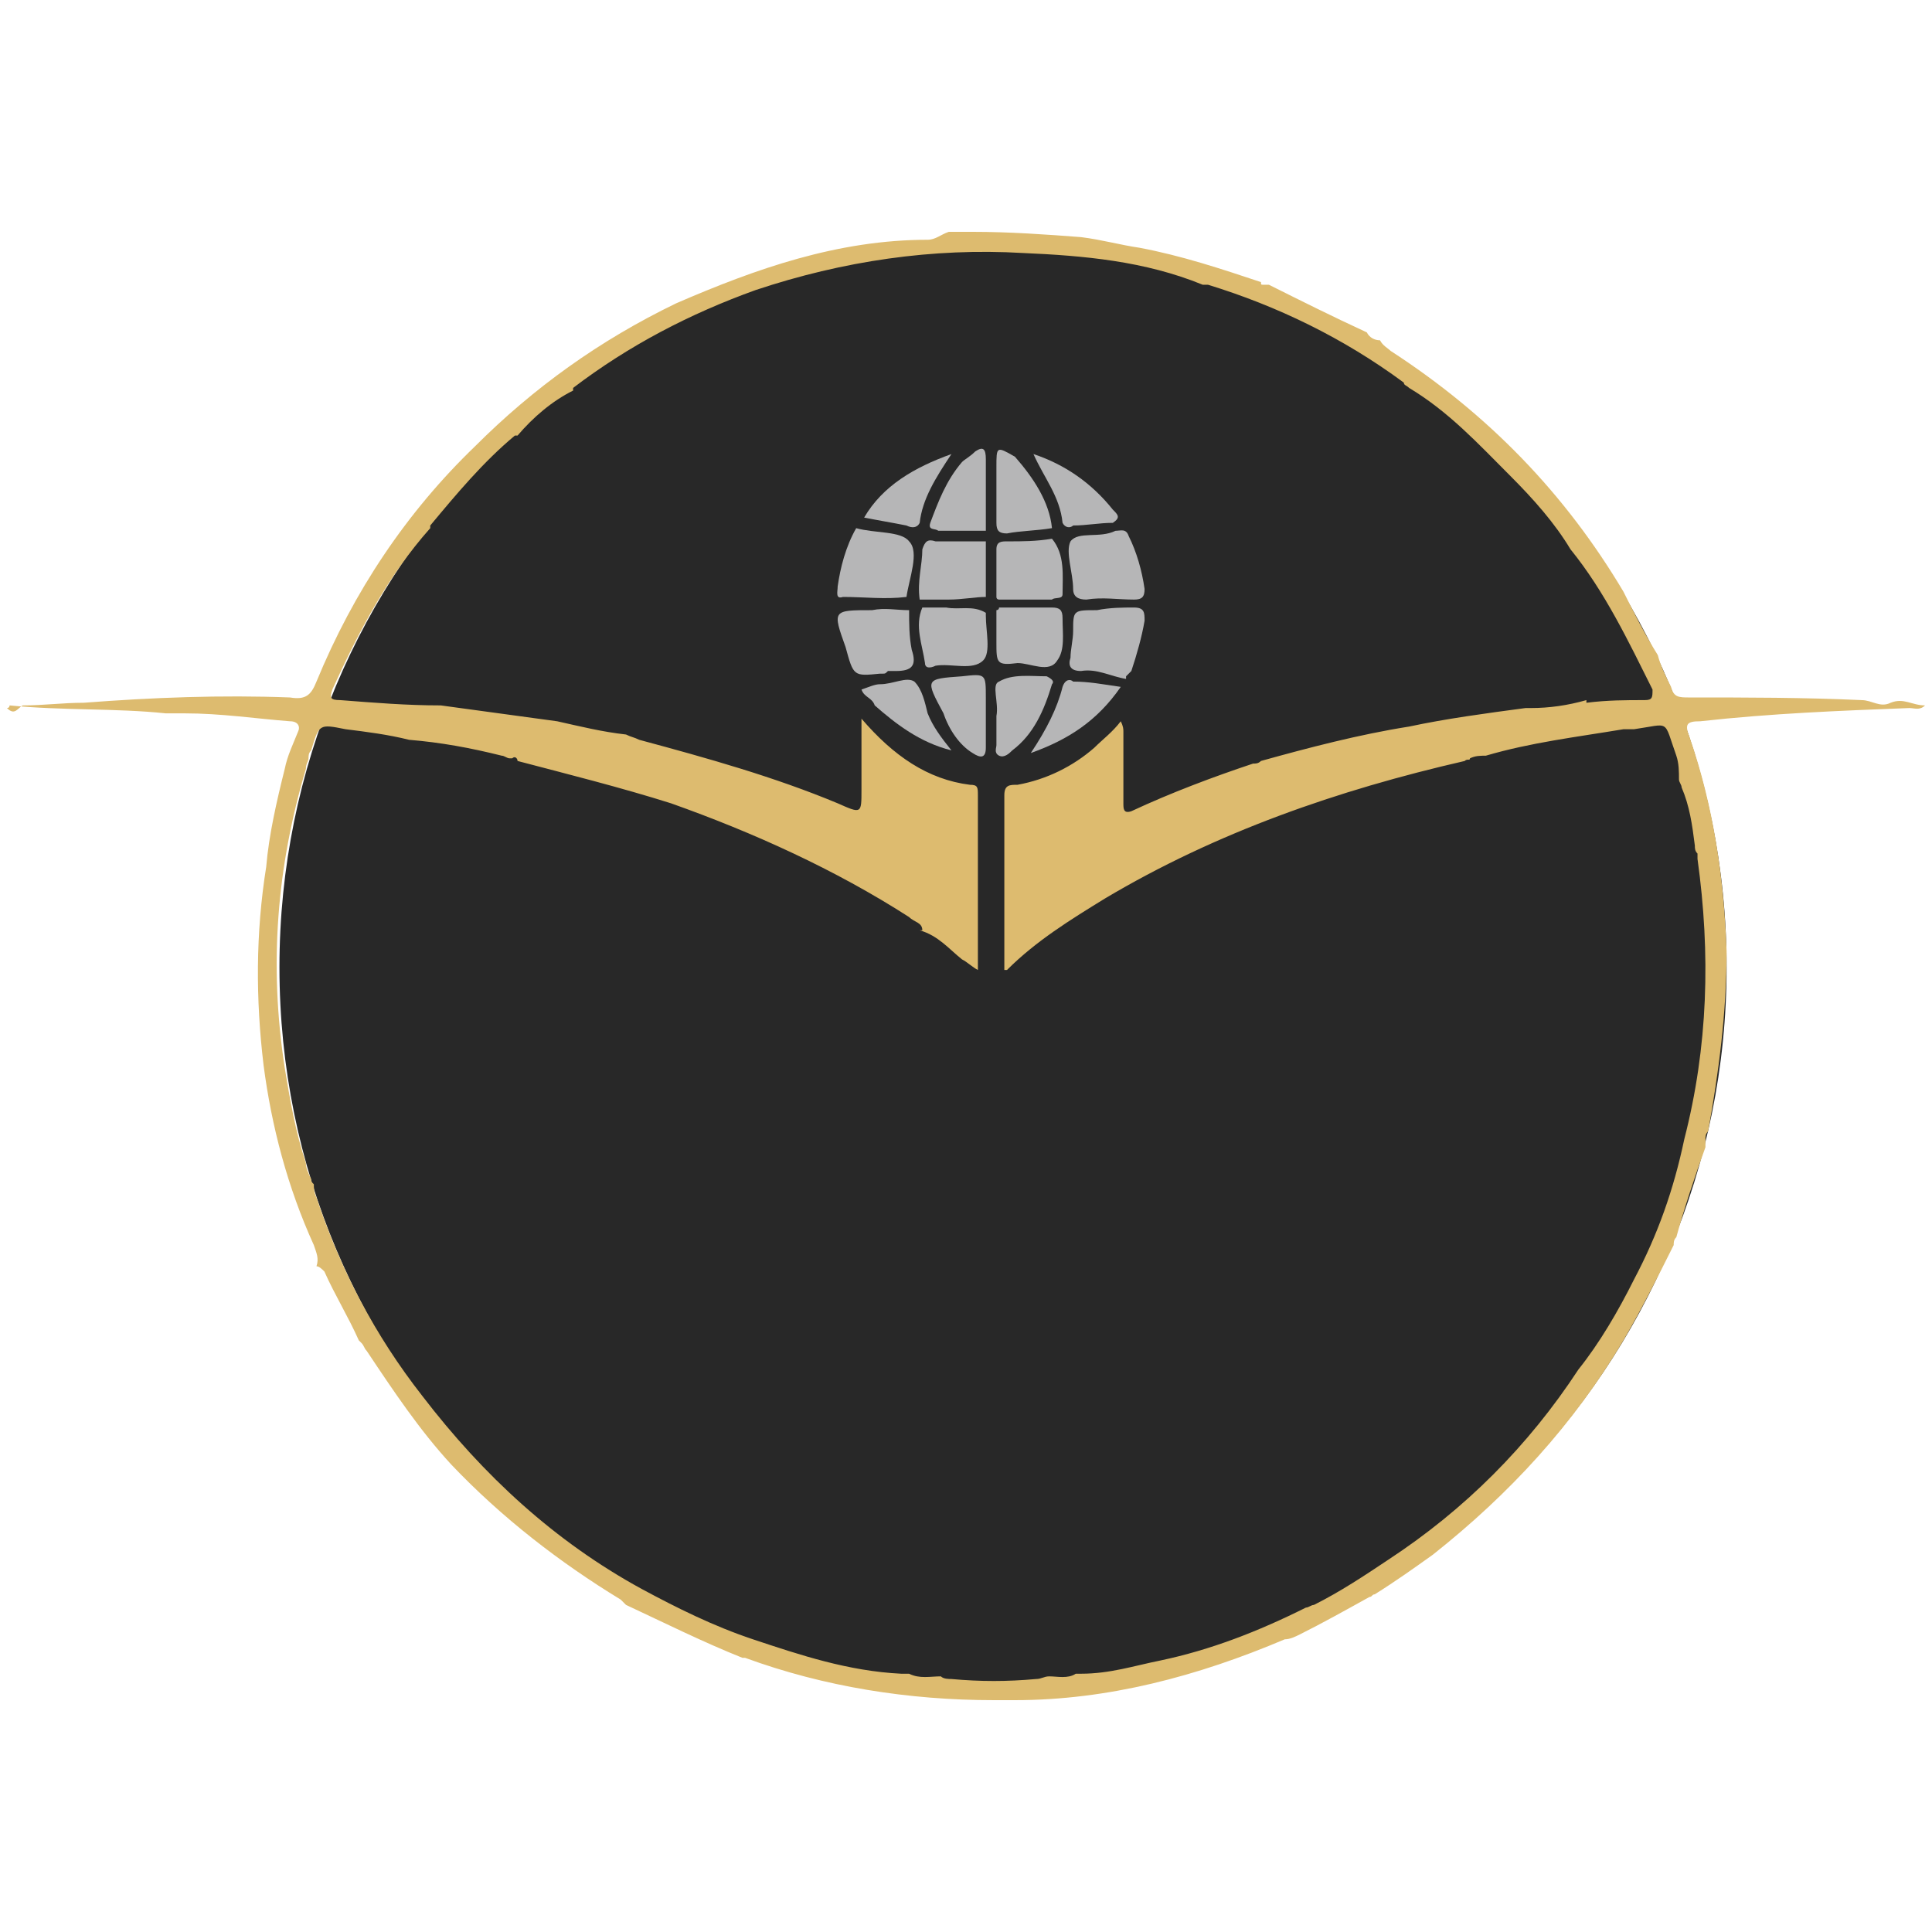 <?xml version="1.0" encoding="UTF-8"?>
<!DOCTYPE svg PUBLIC "-//W3C//DTD SVG 1.0//EN" "http://www.w3.org/TR/2001/REC-SVG-20010904/DTD/svg10.dtd">
<!-- Creator: CorelDRAW 2019 (64-Bit) -->
<svg xmlns="http://www.w3.org/2000/svg" xml:space="preserve" width="4.167in" height="4.167in" version="1.0" style="shape-rendering:geometricPrecision; text-rendering:geometricPrecision; image-rendering:optimizeQuality; fill-rule:evenodd; clip-rule:evenodd"
viewBox="0 0 4166.66 4166.66"
 xmlns:xlink="http://www.w3.org/1999/xlink">
 <defs>
  <style type="text/css">
   <![CDATA[
    .fil0 {fill:#282828}
    .fil2 {fill:#B6B6B7}
    .fil1 {fill:#DDBB6F}
   ]]>
  </style>
 </defs>
 <g id="Layer_x0020_1">
  <g id="logo.eps">
   <path class="fil0" d="M602.68 2086.17c0,861.56 696.1,1563.37 1557.66,1563.37 867.27,0 1563.37,-701.81 1563.37,-1563.37 0,-861.56 -696.1,-1563.37 -1563.37,-1563.37 -861.56,0 -1557.66,701.81 -1557.66,1563.37z"/>
   <path class="fil1" d="M3421.31 1509.9l0 5.71c45.64,-5.71 85.59,-5.71 125.51,-5.71 17.11,0 17.11,-5.71 17.11,-22.82 -51.35,-102.7 -102.7,-211.1 -176.89,-302.4 -34.24,-57.06 -79.88,-108.41 -131.22,-159.76 -68.48,-68.48 -131.22,-136.93 -216.81,-188.28 -5.71,-5.71 -11.42,-5.71 -11.42,-11.42 -131.23,-97.01 -273.87,-165.46 -422.23,-211.1 -5.71,0 -5.71,0 -11.42,0 -125.52,-51.35 -256.76,-62.77 -387.99,-68.48 -193.99,-11.42 -387.99,17.11 -576.27,79.88 -142.65,51.35 -273.87,119.83 -393.7,211.1l0 5.71c-45.64,22.82 -85.59,57.06 -119.83,97.01l-5.71 0c-68.48,57.06 -125.52,125.52 -182.57,194l0 0 0 5.71c-91.3,102.7 -154.04,222.52 -211.1,348.04 -5.71,17.11 -5.71,22.82 17.11,22.82 74.17,5.71 142.65,11.42 216.81,11.42 85.59,11.42 165.46,22.82 251.05,34.24 51.35,11.42 97.01,22.82 148.36,28.53 11.42,5.71 17.11,5.71 28.53,11.42 148.36,39.95 291,79.87 427.94,136.93 51.35,22.82 51.35,22.82 51.35,-28.53 0,-51.35 0,-97.01 0,-154.04 68.48,79.87 142.65,131.22 233.94,142.65 17.11,0 17.11,5.71 17.11,22.82 0,125.51 0,251.05 0,376.57l0 0c-11.42,-5.71 -22.82,-17.11 -34.24,-22.82 -28.53,-22.82 -51.35,-51.35 -91.3,-62.77l5.71 0c0,-17.11 -17.11,-17.11 -28.53,-28.53 -159.75,-102.7 -336.64,-182.57 -513.52,-245.34 -108.41,-34.24 -222.52,-62.77 -330.93,-91.3 0,-5.71 -5.71,-11.42 -11.42,-5.71 0,0 -5.71,0 -5.71,0 -5.71,0 -11.42,-5.71 -17.11,-5.71 -68.48,-17.11 -131.22,-28.53 -199.7,-34.24l0 0c-45.64,-11.42 -91.3,-17.11 -136.93,-22.82 -57.06,-11.42 -57.06,-11.42 -74.17,45.64 -5.71,5.71 -5.71,11.42 -5.71,17.11 0,5.71 -5.71,11.42 -5.71,22.82 -62.77,211.1 -79.87,422.23 -45.64,644.75 11.42,68.48 22.82,136.94 45.64,205.41 0,11.42 5.71,22.82 11.42,34.24 0,5.71 0,5.71 5.71,11.42l0 0c0,5.71 0,17.11 5.71,28.53 51.35,154.05 125.52,296.69 228.23,427.94 0,0 0,0 0,0 131.23,171.17 285.29,313.82 473.57,416.52 74.17,39.95 154.05,79.88 239.63,108.41 102.7,34.24 205.41,68.48 319.53,74.17 5.71,0 11.42,0 17.11,0 22.82,11.42 45.64,5.71 68.48,5.71 5.71,5.71 17.11,5.71 22.82,5.71 62.77,5.71 119.83,5.71 182.57,0 11.42,0 17.11,-5.71 28.53,-5.71 17.11,0 39.95,5.71 57.06,-5.71 5.71,0 11.42,0 11.42,0 62.77,0 114.11,-17.11 171.17,-28.53 108.41,-22.82 211.1,-62.77 313.82,-114.12 5.71,0 11.42,-5.71 17.11,-5.71 57.06,-28.53 108.41,-62.77 159.76,-97.01 165.46,-108.41 302.4,-245.34 410.81,-410.81 45.64,-57.06 85.59,-125.52 119.83,-193.99 51.35,-97.01 85.59,-194 108.41,-302.4 51.35,-199.7 57.06,-399.41 28.53,-604.8 0,-5.71 0,-11.42 0,-11.42 -5.71,-5.71 -5.71,-11.42 -5.71,-17.11 -5.71,-45.64 -11.42,-85.59 -28.53,-125.52 0,-5.71 -5.71,-11.42 -5.71,-17.11 0,-17.11 0,-34.24 -5.71,-51.35 -28.53,-79.87 -11.42,-68.48 -91.3,-57.06 -5.71,0 -17.11,0 -22.82,0 -102.7,17.11 -199.7,28.53 -296.69,57.06 -11.42,0 -22.82,0 -34.24,5.71 0,5.71 -5.71,0 -11.42,5.71 -273.87,62.77 -536.34,154.04 -775.98,296.69 -74.17,45.64 -148.35,91.3 -211.1,154.04l0 0 -5.71 0c0,-5.71 0,-5.71 0,-11.42 0,-119.83 0,-245.34 0,-365.17 0,-22.82 11.42,-22.82 28.53,-22.82 62.77,-11.42 119.83,-39.95 165.46,-79.88 17.11,-17.11 39.95,-34.24 57.06,-57.06 5.71,11.42 5.71,17.11 5.71,22.82 0,51.35 0,102.7 0,154.05 0,11.42 0,22.82 17.11,17.11 85.59,-39.95 176.89,-74.17 262.47,-102.7 5.71,0 11.42,0 17.11,-5.71 102.7,-28.53 211.1,-57.06 319.53,-74.17 79.88,-17.11 165.46,-28.53 251.05,-39.95l0 0c0,0 5.71,0 11.42,0 39.95,0 79.88,-5.71 119.83,-17.11l0.02 0zm-2738.76 1221.02c5.71,-17.11 0,-28.53 -5.71,-45.64 -57.06,-125.52 -91.3,-256.76 -108.41,-387.99 -17.11,-142.65 -17.11,-285.29 5.71,-427.94 5.71,-68.48 22.82,-142.65 39.95,-211.1 5.71,-28.53 17.11,-51.35 28.53,-79.88 5.71,-11.42 0,-22.82 -17.11,-22.82 -74.17,-5.71 -148.36,-17.11 -228.24,-17.11 -11.42,0 -22.82,0 -34.24,0 -5.71,0 -5.71,0 -5.71,0 -108.41,-11.42 -222.52,-5.71 -336.64,-17.11 0,0 0,5.71 -5.71,5.71 17.11,17.11 22.82,0 34.24,-5.71 45.64,0 85.59,-5.71 131.22,-5.71 148.36,-11.42 296.69,-17.11 445.05,-11.42 34.24,5.71 45.64,-5.71 57.06,-34.24 79.88,-193.99 193.99,-365.17 342.35,-507.81 125.51,-125.52 268.16,-228.23 433.63,-308.11 171.17,-74.17 348.04,-136.94 542.05,-136.94 17.11,0 28.53,-11.42 45.64,-17.11l39.95 0 11.42 0c79.88,0 159.76,5.71 233.94,11.42 45.64,5.71 85.59,17.11 125.52,22.82 91.3,17.11 176.89,45.64 262.47,74.17l0 0c0,5.71 0,5.71 5.71,5.71 5.71,0 5.71,0 11.42,0 68.48,34.24 136.94,68.48 211.1,102.69 5.71,11.42 17.11,17.11 28.53,17.11 5.71,11.42 17.11,17.11 22.82,22.82 211.1,136.94 376.57,308.11 502.1,519.21 22.82,45.64 45.64,91.3 74.17,136.94 5.71,22.82 17.11,45.64 28.53,68.48 5.71,22.82 17.11,22.82 39.95,22.82 125.52,0 245.34,0 370.88,5.71 22.82,0 39.95,17.11 62.77,5.71 28.53,-11.42 45.64,5.71 74.17,5.71 -11.42,11.42 -22.82,5.71 -34.24,5.71 -148.35,5.71 -296.69,11.42 -450.76,28.53 -28.53,0 -34.24,5.71 -22.82,34.24 51.35,148.36 74.17,302.4 79.88,462.15 0,131.23 -17.11,262.48 -39.95,387.99l0 0c-5.71,5.71 -5.71,11.42 -5.71,17.11 0,5.71 0,11.42 0,17.11 -22.82,62.77 -45.64,131.23 -62.77,194 -5.71,5.71 -5.71,11.42 -5.71,17.11 -34.24,68.48 -68.48,136.94 -108.41,205.42 -108.41,182.57 -245.34,330.93 -410.81,462.15 -39.95,28.53 -79.88,57.06 -125.52,85.59 -5.71,0 -5.71,5.71 -11.42,5.71 -51.35,28.53 -102.7,57.06 -148.35,79.88l0 0c-11.42,5.71 -22.82,11.42 -34.24,11.42 -188.28,79.88 -382.28,131.23 -581.98,131.23l-28.53 0 -17.11 0c-182.57,0 -365.17,-28.53 -536.34,-91.3l-5.71 0 0 0c-85.59,-34.24 -165.46,-74.17 -251.06,-114.12 -5.71,-5.71 -5.71,-5.71 -11.42,-11.42 -131.23,-79.87 -256.76,-176.88 -365.17,-291 -68.48,-74.17 -125.52,-159.76 -182.57,-245.34 -5.71,-5.71 -5.71,-11.42 -11.42,-17.11 0,0 0,0 -5.71,-5.71l0 0c-22.82,-51.35 -51.35,-97.01 -74.17,-148.35 -5.71,-5.71 -11.42,-11.42 -17.11,-11.42l0 0.04z"/>
   <path class="fil2" d="M1960.63 1315.91c0,28.53 0,57.06 5.71,85.59 11.42,34.24 0,45.64 -34.24,45.64 -5.71,0 -11.42,0 -17.11,0 -5.71,5.71 -5.71,5.71 -11.42,5.71 0,0 0,0 -5.71,0 -57.06,5.71 -57.06,5.71 -74.17,-57.06 -28.53,-79.88 -28.53,-79.88 57.06,-79.88 28.53,-5.71 51.35,0 79.88,0z"/>
   <path class="fil2" d="M2445.63 1293.09c-34.24,0 -68.48,-5.71 -102.7,0 -17.11,0 -28.53,-5.71 -28.53,-22.82 0,-34.24 -17.11,-79.88 -5.71,-102.7 17.11,-22.82 62.77,-5.71 97.01,-22.82 11.42,0 22.82,-5.71 28.53,11.42 17.11,34.24 28.53,74.17 34.24,114.12 0,17.11 -5.71,22.82 -22.82,22.82l-0.02 -0.02z"/>
   <path class="fil2" d="M1954.94 1287.38c-45.64,5.71 -91.3,0 -136.93,0 -17.11,5.71 -11.42,-11.42 -11.42,-22.82 5.71,-39.95 17.11,-85.59 39.95,-125.52 39.95,11.42 97.01,5.71 114.12,28.53 22.82,22.82 0,79.88 -5.71,119.83l0 -0.02z"/>
   <path class="fil2" d="M2428.52 1464.24c-34.24,-5.71 -62.77,-22.82 -97.01,-17.11 -22.82,0 -28.53,-11.42 -22.82,-28.53 0,-17.11 5.71,-39.95 5.71,-57.06 0,-45.64 0,-45.64 51.35,-45.64 28.53,-5.71 57.06,-5.71 79.88,-5.71 22.82,0 22.82,11.42 22.82,28.53 -5.71,34.24 -17.11,74.17 -28.53,108.41 -5.71,5.71 -5.71,5.71 -11.42,11.42l0 0 0 5.71 0.02 -0.02z"/>
   <path class="fil2" d="M2268.74 1161.84c28.53,34.24 22.82,79.88 22.82,119.83 0,11.42 -17.11,5.71 -22.82,11.42 -39.95,0 -74.17,0 -114.11,0 0,0 -5.71,0 -5.71,-5.71 0,0 0,-5.71 0,-11.42 0,-28.53 0,-62.77 0,-91.3 0,-17.11 11.42,-17.11 22.82,-17.11 34.24,0 62.77,0 97.01,-5.71z"/>
   <path class="fil2" d="M2006.3 1127.6c17.11,-45.63 34.24,-91.3 68.48,-131.22 5.71,-5.71 17.11,-11.42 28.53,-22.82 17.11,-11.42 22.82,-5.71 22.82,17.11 0,51.35 0,102.7 0,154.04 -34.24,0 -68.48,0 -102.7,0 -5.71,-5.71 -22.82,0 -17.11,-17.11l-0.02 0z"/>
   <path class="fil2" d="M2188.87 984.98c39.95,45.64 74.17,97.01 79.88,154.04 -34.24,5.71 -68.48,5.71 -97.01,11.42 -17.11,0 -22.82,-5.71 -22.82,-22.82 0,-39.95 0,-79.88 0,-119.83 0,-45.64 0,-45.64 39.95,-22.82z"/>
   <path class="fil2" d="M2399.99 1127.6c-28.53,0 -57.06,5.71 -85.59,5.71 -5.71,5.71 -17.11,5.71 -22.82,-5.71 -5.71,-57.06 -39.95,-97.01 -62.77,-148.35 68.48,22.82 125.51,62.77 171.17,119.83 11.42,11.42 17.11,17.11 0,28.53z"/>
   <path class="fil2" d="M1863.65 1116.2c39.95,-68.48 108.41,-108.41 188.28,-136.93 -34.24,51.35 -62.77,97.01 -68.48,148.35 -5.71,11.42 -17.11,11.42 -28.53,5.71 -28.53,-5.71 -62.77,-11.42 -91.3,-17.11l0.02 -0.02z"/>
   <path class="fil2" d="M1897.89 1475.66c28.53,0 57.06,-17.11 74.17,-5.71 17.11,17.11 22.82,45.64 28.53,68.48 11.42,28.53 28.53,51.35 51.35,79.88 -68.48,-17.11 -119.83,-57.06 -165.46,-97.01 -5.71,-17.11 -22.82,-17.11 -28.53,-34.24 17.11,-5.71 28.53,-11.42 39.95,-11.42l0 0.02z"/>
   <path class="fil2" d="M2154.63 1310.2c39.95,0 74.17,0 114.11,0 17.11,0 22.82,5.71 22.82,22.82 0,34.24 5.71,68.48 -11.42,91.3 -17.11,28.53 -57.06,5.71 -85.59,5.71 -45.64,5.71 -45.64,0 -45.64,-45.64 0,-22.82 0,-45.64 0,-68.48 0,0 5.71,0 5.71,-5.71z"/>
   <path class="fil2" d="M2126.1 1544.12c0,22.82 0,45.64 0,68.48 0,22.82 -11.42,22.82 -28.53,11.42 -28.53,-17.11 -51.35,-51.35 -62.77,-85.59 -39.95,-74.17 -39.95,-74.17 39.95,-79.88 51.35,-5.71 51.35,-5.71 51.35,45.64 0,11.42 0,28.53 0,39.95l0 -0.02z"/>
   <path class="fil2" d="M2148.94 1549.83c0,-5.71 0,-5.71 0,-5.71 5.71,-28.53 -11.42,-68.48 5.71,-74.17 28.53,-17.11 68.48,-11.42 102.7,-11.42 11.42,5.71 17.11,11.42 11.42,17.11 -17.11,57.06 -39.95,108.41 -85.59,142.65 -5.71,5.71 -17.11,17.11 -28.53,11.42 -11.42,-5.71 -5.71,-17.11 -5.71,-22.82 0,-22.82 0,-39.95 0,-57.06 0,0 0,0 0,0z"/>
   <path class="fil2" d="M2417.1 1481.37c-51.35,74.17 -114.12,114.12 -194,142.65 34.24,-51.35 57.06,-97.01 68.48,-142.65 5.71,-17.11 17.11,-17.11 22.82,-11.42 34.24,0 62.77,5.71 102.7,11.42z"/>
   <path class="fil2" d="M2126.1 1327.3c0,-5.71 0,-5.71 0,-5.71 -28.53,-17.11 -57.06,-5.71 -85.59,-11.42l-51.35 0c-17.11,39.95 0,79.88 5.71,119.83 0,11.42 11.42,11.42 22.82,5.71 34.24,-5.71 79.88,11.42 102.7,-11.42 17.11,-17.11 5.71,-62.77 5.71,-97.01l0 0.02z"/>
   <path class="fil2" d="M1989.17 1293.09c0,0 0,0 0,0l57.06 0 0 0c28.53,0 57.06,-5.71 79.88,-5.71 0,0 0,-5.71 0,-11.42 0,-34.24 0,-68.48 0,-108.41 -34.24,0 -68.48,0 -108.41,0 -17.11,-5.71 -22.82,0 -28.53,17.11 0,34.24 -11.42,68.48 -5.71,108.41l5.71 0 0 0.02z"/>
  </g>
 </g>
</svg>
